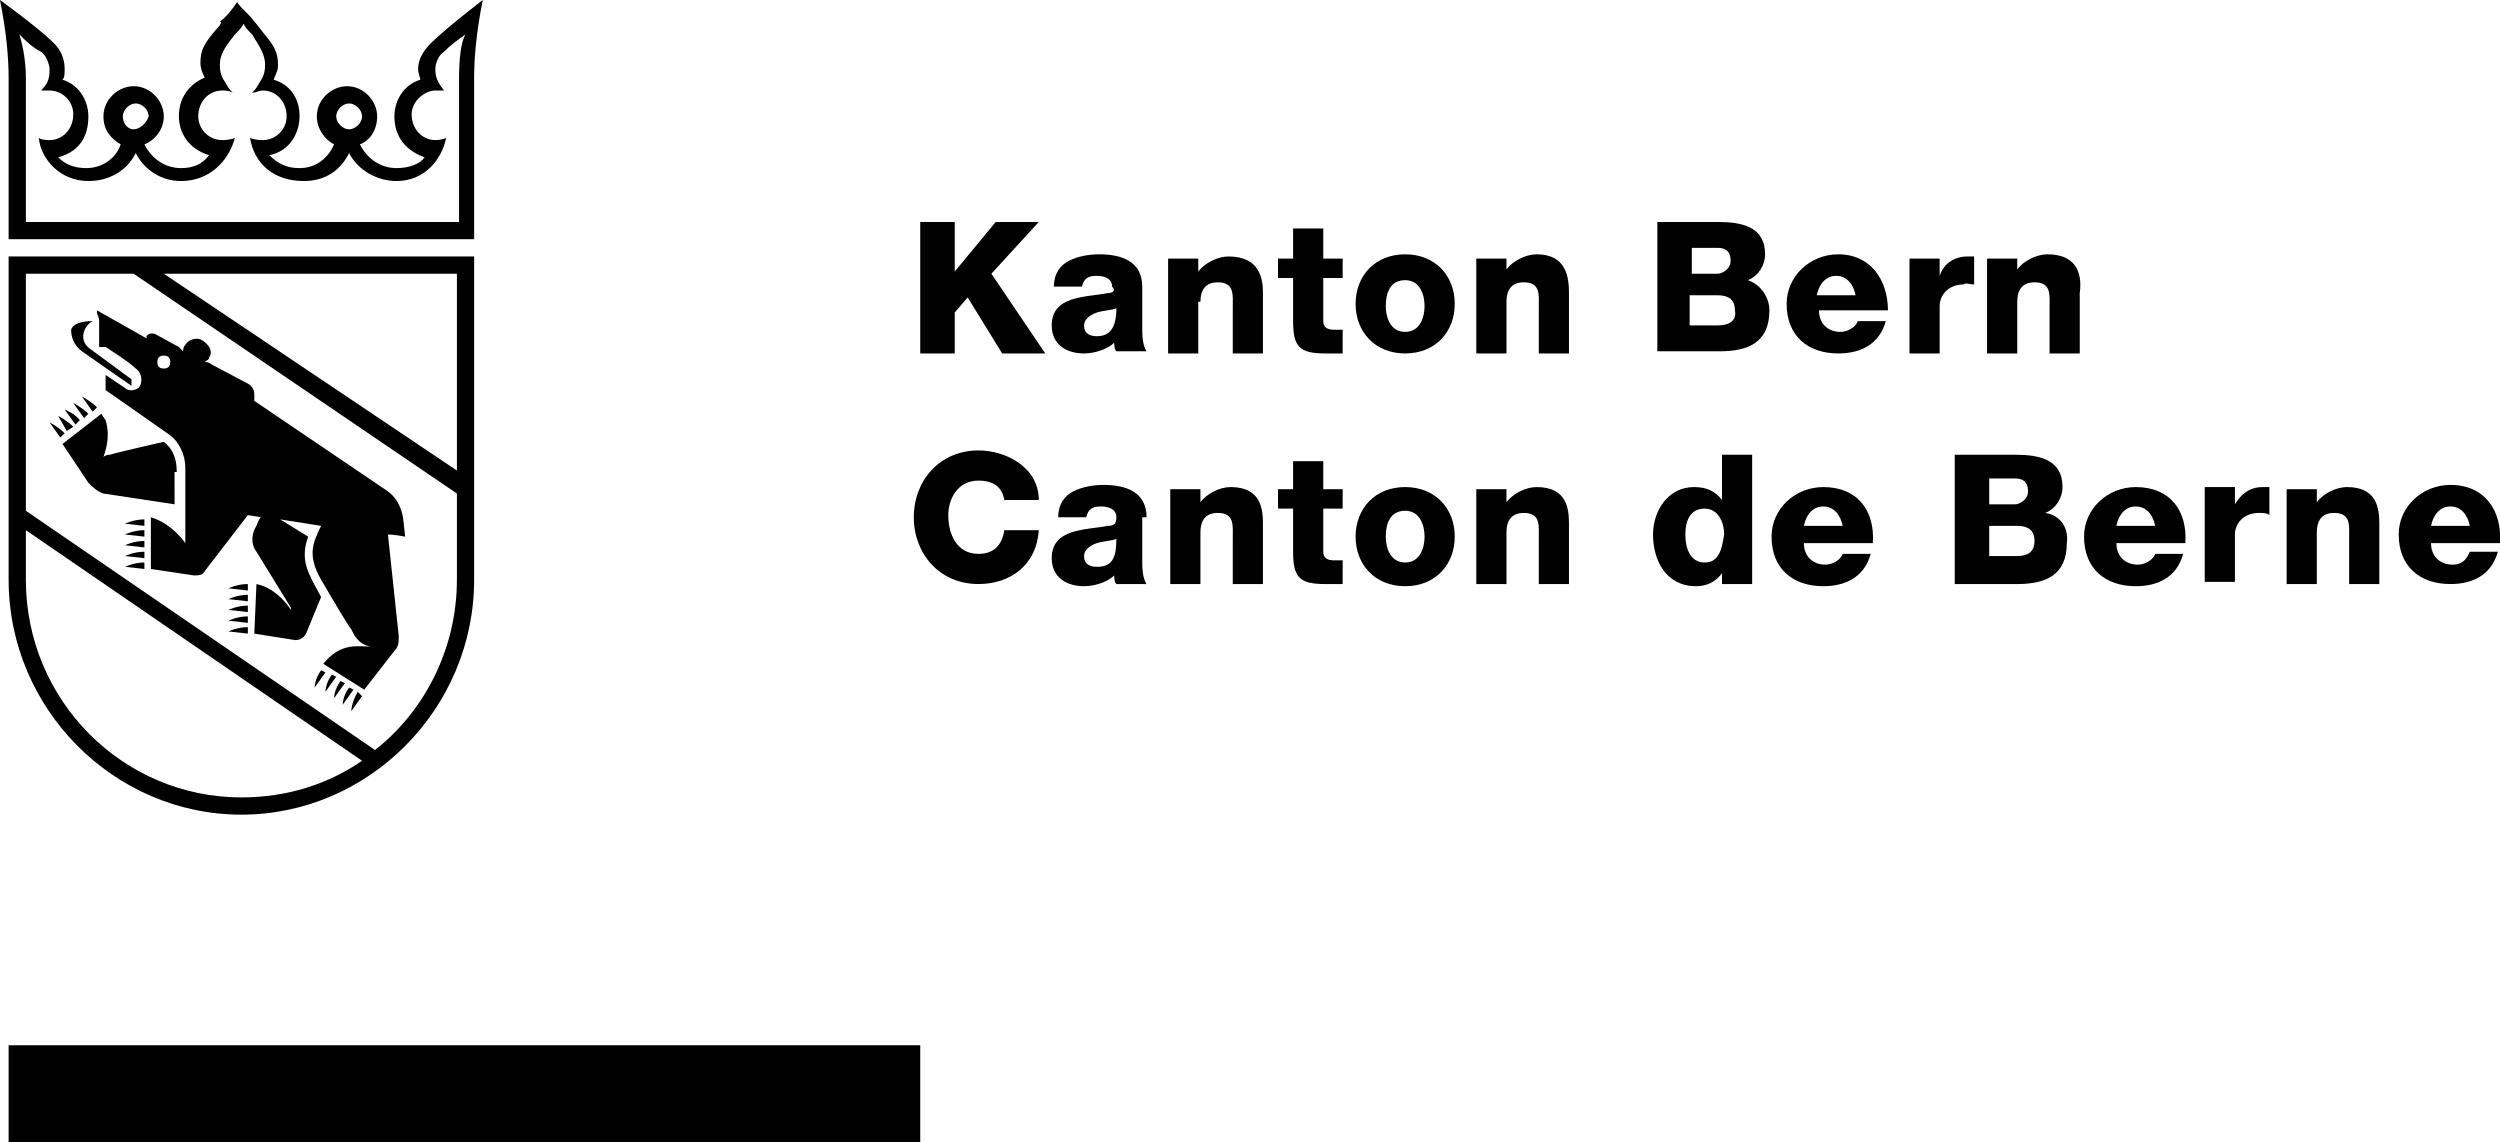 <?xml version="1.0" encoding="utf-8"?>
<!-- Generator: Adobe Illustrator 25.2.0, SVG Export Plug-In . SVG Version: 6.00 Build 0)  -->
<svg version="1.1" id="Ebene_1" xmlns="http://www.w3.org/2000/svg" xmlns:xlink="http://www.w3.org/1999/xlink" x="0px" y="0px"
	 viewBox="0 0 116 53" style="enable-background:new 0 0 116 53;" xml:space="preserve">
<g>
	<rect x="0.4" y="48.5" width="42.3" height="4.5"/>
	<path d="M4.9,16.1c0.3,0.2,1.1,0.7,1.4,1c0.3,0.2,0.3,0.6,0.2,0.8C6.4,18.1,6,18.2,5.8,18c-0.3-0.2-0.9-0.6-0.9-0.6v0.7l3,2.1
		c0.4,0.3,0.7,0.9,0.7,1.5v2.6l0,0.9c0,0-0.6-0.9-1.6-1.2L7,26.4l2,0.3c0.2,0,0.4,0,0.5-0.2l2-2.6l0.6,0.1c0,0-0.1,0.1-0.2,0.4
		c-0.2,0.3-0.3,0.8,0,1.2l1.6,2.6v0.1c0,0-0.6-1-1.6-1.2l-0.1,2.3l1.9,0.3c0.2,0,0.4-0.1,0.5-0.3l0.7-1.7c-0.6-1.1-1-1.7-0.6-2.8
		l-1.3-0.8l1.9,0.3c0,0,0,0-0.1,0.2c-0.2,0.5-0.6,1.1,0.1,2.3c0.7,1.2,1.3,2.2,1.4,2.3c0.1,0.2,0.3,0.7,0.9,0.8
		c-0.6,0-1.4-0.2-2.2,0.8l1.9,1.2l1.4-1.8c0.2-0.2,0.2-0.4,0.2-0.7l-0.5-4.7c0,0,0.3,0,0.8,0.1l-0.1-0.9c-0.1-0.5-0.3-0.9-0.7-1.2
		l-6.2-4.2c0,0,0-0.1,0-0.3c0-0.2-0.1-0.4-0.3-0.5l-1.7-0.9c-0.1-0.1-0.2-0.1-0.3-0.1c0.1-0.1,0.2-0.1,0.2-0.2
		c0.2-0.3,0-0.6-0.3-0.8c-0.3-0.2-0.7,0-0.8,0.2c-0.1,0.1-0.1,0.2-0.1,0.3c0,0-0.1-0.1-0.2-0.2l-1.1-0.6c-0.3-0.1-0.4,0.1-0.4,0.1
		c0,0,0,0.1,0,0.1l-2.3-1.3c0,0,0,0,0,0.1c0,0.1,0.1,0.2,0.1,0.4V16.1 M7.6,16.5c0.2,0,0.3,0.1,0.3,0.3c0,0.2-0.1,0.3-0.3,0.3
		s-0.3-0.1-0.3-0.3C7.3,16.6,7.4,16.5,7.6,16.5z"/>
	<path d="M3.8,16.3c0.7,0.5,2.3,1.6,2.3,1.6l0-0.3l-1.9-1.4c-0.6-0.4-0.3-1.1,0.1-1.3c-0.5,0-0.9,0.1-1,0.4
		C3.3,15.6,3.4,16,3.8,16.3"/>
	<path d="M8.2,21.9c0-0.5-0.1-1-0.6-1.4c0,0-2.2,0.5-2.5,0.6c-0.2,0-0.3,0.1-0.3,0.1c0.3-0.8,0.2-1.4,0.1-1.7
		c-0.2-0.3-0.2-0.3-0.2-0.3l-1.8,1.4l1.2,1.8c0.2,0.2,0.4,0.4,0.7,0.5l3.3,0.5V21.9"/>
	<path d="M3,20.1c-0.3-0.3-0.7-0.5-0.7-0.5l0.5,0.7L3,20.1"/>
	<path d="M3.4,19.8c-0.3-0.3-0.7-0.5-0.7-0.5L3.1,20L3.4,19.8"/>
	<path d="M3.7,19.5C3.5,19.2,3,19,3,19l0.5,0.7L3.7,19.5"/>
	<path d="M3.9,19.4l0.2-0.2c-0.3-0.3-0.7-0.5-0.7-0.5L3.9,19.4"/>
	<path d="M4.5,18.9c-0.3-0.3-0.7-0.5-0.7-0.5l0.5,0.7L4.5,18.9"/>
	<path d="M6.7,24.4l0-0.3c-0.5,0-0.9,0.2-0.9,0.2L6.7,24.4"/>
	<path d="M6.7,24.9l0-0.3c-0.5,0-0.9,0.2-0.9,0.2L6.7,24.9"/>
	<path d="M6.7,25.4l0-0.3c-0.5,0-0.9,0.2-0.9,0.2L6.7,25.4"/>
	<path d="M6.7,25.9l0-0.3c-0.5,0-0.9,0.2-0.9,0.2L6.7,25.9"/>
	<path d="M6.7,26.4l0-0.3c-0.5,0-0.9,0.2-0.9,0.2L6.7,26.4"/>
	<path d="M11.5,27.4l0-0.3c-0.5,0-0.9,0.2-0.9,0.2L11.5,27.4"/>
	<path d="M11.5,27.9l0-0.3c-0.5,0-0.9,0.2-0.9,0.2L11.5,27.9"/>
	<path d="M11.5,28.4l0-0.3c-0.5,0-0.9,0.2-0.9,0.2L11.5,28.4"/>
	<path d="M11.5,28.9l0-0.3c-0.5,0-0.9,0.2-0.9,0.2L11.5,28.9"/>
	<path d="M11.5,29.4l0-0.3c-0.5,0-0.9,0.2-0.9,0.2L11.5,29.4"/>
	<path d="M14.9,31.1c-0.3,0.4-0.3,0.8-0.3,0.8l0.5-0.7L14.9,31.1"/>
	<path d="M15.4,31.3c-0.3,0.4-0.3,0.8-0.3,0.8l0.5-0.7L15.4,31.3"/>
	<path d="M15.8,31.6c-0.3,0.4-0.3,0.8-0.3,0.8l0.5-0.7L15.8,31.6"/>
	<path d="M16.2,31.9c-0.3,0.4-0.3,0.8-0.3,0.8l0.5-0.7L16.2,31.9"/>
	<path d="M16.3,33l0.5-0.7l-0.2-0.2C16.3,32.6,16.3,33,16.3,33"/>
	<path d="M0.4,26.9c0,6,4.9,10.9,10.8,10.9S22,32.9,22,26.9v-15H0.4V26.9 M1.2,26.9v-2.3l15.6,10.7c-1.6,1.1-3.5,1.7-5.6,1.7
		C5.7,37,1.2,32.5,1.2,26.9z M21.3,21.9L7.6,12.7h13.6V21.9z M6.2,12.7l15,10.2v4c0,3.2-1.5,6.1-3.8,7.9L1.2,23.7v-11H6.2z"/>
	<path d="M20,2c-0.3,0.3-0.6,0.7-0.6,1.2c0,0.2,0.1,0.4,0.1,0.5c-0.7,0.2-1.2,0.9-1.2,1.7c0,0.7,0.3,1.5,1.4,1.9
		c-0.2,0.3-0.7,0.5-1.3,0.5c-0.8,0-1.4-0.5-1.7-1.1c0.5-0.2,0.8-0.7,0.8-1.3c0-0.7-0.6-1.4-1.4-1.4c-0.7,0-1.4,0.6-1.4,1.4
		c0,0.6,0.4,1.1,0.8,1.3c-0.3,0.7-0.9,1.1-1.6,1.1c-0.6,0-1-0.2-1.4-0.6c1-0.2,1.4-1.1,1.4-1.8c0-0.9-0.5-1.5-1.2-1.7
		c0.1-0.3,0.2-0.4,0.2-0.7c0-0.6-0.2-0.9-0.7-1.5c0,0-0.3-0.4-0.4-0.5c-0.2-0.3-0.6-0.6-0.8-0.9c-0.2,0.3-0.5,0.7-0.8,0.9
		C10.4,1,10,1.4,10,1.4C9.5,2,9.3,2.3,9.3,2.9c0,0.3,0.1,0.5,0.2,0.7C8.8,3.9,8.3,4.5,8.3,5.4c0,0.7,0.4,1.5,1.4,1.8
		C9.4,7.6,9,7.8,8.4,7.8C7.6,7.8,7,7.3,6.7,6.7C7.2,6.5,7.6,6,7.6,5.4c0-0.7-0.6-1.4-1.4-1.4c-0.7,0-1.4,0.6-1.4,1.4
		c0,0.6,0.3,1,0.8,1.3C5.4,7.3,4.8,7.8,4,7.8c-0.6,0-1-0.2-1.3-0.5c1.1-0.3,1.4-1.1,1.4-1.9c0-0.8-0.5-1.5-1.2-1.7
		C3,3.6,3,3.4,3,3.2C3,2.7,2.8,2.3,2.5,2C1.8,1.3,0,0,0,0c0.3,1.5,0.4,2.7,0.4,3.6v7.5H22V3.6c0-0.9,0.1-2.1,0.4-3.6
		C22.4,0,20.7,1.3,20,2 M15.6,5.4c0-0.3,0.3-0.6,0.6-0.6c0.3,0,0.6,0.3,0.6,0.6c0,0.3-0.3,0.6-0.6,0.6C15.9,6,15.6,5.7,15.6,5.4z
		 M5.7,5.4c0-0.3,0.3-0.6,0.6-0.6c0.3,0,0.6,0.3,0.6,0.6C6.8,5.7,6.5,6,6.2,6C5.9,6,5.7,5.7,5.7,5.4z M21.3,3.6v6.7H1.2V3.6
		c0-0.9-0.2-1.7-0.3-2c0.3,0.3,0.6,0.6,1,0.8c0.3,0.2,0.4,0.7,0.4,0.8c0,0.5-0.1,0.7-0.4,1c0,0,0.1,0,0.4,0c0.6,0,1.1,0.5,1.1,1.1
		c0,0.7-0.5,1.2-1.1,1.2c-0.4,0-0.5-0.1-0.5-0.1c0.1,1,1,2,2.3,2c1,0,1.8-0.5,2.2-1.3c0.4,0.8,1.2,1.3,2.1,1.3c1.3,0,2.2-0.9,2.5-2
		c0,0-0.2,0.1-0.6,0.1c-0.6,0-1.1-0.5-1.1-1.1c0-0.7,0.5-1.2,1.1-1.2c0.2,0,0.3,0,0.5,0.1c-0.1-0.1-0.2-0.2-0.3-0.4
		c-0.2-0.3-0.3-0.5-0.3-0.9c0-0.5,0.3-0.9,0.7-1.4c0.2-0.2,0.3-0.3,0.4-0.5c0.1,0.2,0.2,0.3,0.4,0.5C12,2.1,12.3,2.5,12.3,3
		c0,0.4-0.1,0.6-0.3,0.9c-0.1,0.2-0.2,0.3-0.3,0.4c0.2,0,0.3-0.1,0.5-0.1c0.6,0,1.1,0.5,1.1,1.2c0,0.6-0.5,1.1-1.1,1.1
		c-0.4,0-0.6-0.1-0.6-0.1c0.2,1.2,1.1,2,2.5,2c1,0,1.7-0.5,2.1-1.3c0.4,0.8,1.3,1.3,2.2,1.3c1.3,0,2.1-1,2.3-2c0,0-0.2,0.1-0.5,0.1
		c-0.6,0-1.1-0.5-1.1-1.2c0-0.6,0.6-1.1,1.1-1.1c0.3,0,0.4,0,0.4,0c-0.3-0.4-0.4-0.6-0.4-1c0-0.2,0.1-0.6,0.4-0.8
		c0.3-0.3,0.7-0.6,1-0.8C21.4,1.9,21.3,2.7,21.3,3.6z"/>
	<polyline points="48.2,10.3 46.2,10.3 44.3,12.6 44.3,10.3 42.7,10.3 42.7,16.4 44.3,16.4 44.3,14.5 44.9,13.8 46.5,16.4 
		48.5,16.4 46,12.7 48.2,10.3 	"/>
	<path d="M51.4,13.6c-1,0.2-2.6,0.1-2.6,1.5c0,0.9,0.7,1.3,1.5,1.3c0.5,0,1.1-0.2,1.4-0.5c0,0.1,0,0.3,0.1,0.4h1.4
		c-0.2-0.3-0.2-0.8-0.2-1.1v-1.9c0-1.2-1-1.5-2-1.5c-0.5,0-1,0.1-1.4,0.3c-0.4,0.2-0.7,0.6-0.7,1.2h1.3c0.1-0.4,0.3-0.5,0.7-0.5
		c0.3,0,0.7,0.1,0.7,0.5C51.8,13.5,51.6,13.6,51.4,13.6 M50.9,15.6c-0.3,0-0.6-0.1-0.6-0.5c0-0.3,0.3-0.5,0.6-0.6
		c0.3-0.1,0.7-0.1,0.9-0.2C51.8,15.2,51.5,15.6,50.9,15.6z"/>
	<path d="M55.7,14c0-0.5,0.2-0.9,0.8-0.9c0.8,0,0.7,0.6,0.7,1.2v2.1h1.4v-2.8c0-0.6-0.1-1.7-1.6-1.7c-0.5,0-1.1,0.3-1.4,0.7h0V12
		h-1.4v4.4h1.4V14"/>
	<path d="M61.5,10.6H60V12h-0.7v0.9H60v2c0,1.2,0.3,1.5,1.5,1.5c0.3,0,0.5,0,0.8,0v-1.1c-0.1,0-0.3,0-0.4,0c-0.3,0-0.5-0.1-0.5-0.4
		v-2h0.9V12h-0.9V10.6"/>
	<path d="M65.2,11.8c-1.4,0-2.3,1-2.3,2.3s0.9,2.3,2.3,2.3c1.4,0,2.3-1,2.3-2.3S66.6,11.8,65.2,11.8 M65.2,15.4
		c-0.7,0-0.9-0.7-0.9-1.2c0-0.6,0.2-1.2,0.9-1.2c0.7,0,0.9,0.7,0.9,1.2C66.1,14.7,65.9,15.4,65.2,15.4z"/>
	<path d="M71.3,11.8c-0.5,0-1.1,0.3-1.4,0.7h0V12h-1.4v4.4h1.4V14c0-0.5,0.2-0.9,0.8-0.9c0.8,0,0.7,0.6,0.7,1.2v2.1h1.4v-2.8
		C72.8,12.9,72.7,11.8,71.3,11.8"/>
	<path d="M81.1,13c0.5-0.2,0.8-0.7,0.8-1.2c0-1.3-1.1-1.5-2.2-1.5h-2.8v6h2.9c1.3,0,2.3-0.4,2.3-1.9C82.1,13.8,81.7,13.2,81.1,13
		 M78.5,11.5h1.2c0.3,0,0.6,0.1,0.6,0.6c0,0.4-0.4,0.6-0.6,0.6h-1.2V11.5z M79.7,15.1h-1.3v-1.4h1.3c0.5,0,0.8,0.2,0.8,0.7
		C80.6,14.9,80.2,15.1,79.7,15.1z"/>
	<path d="M85.3,11.8c-1.3,0-2.4,1-2.4,2.3c0,1.5,1,2.3,2.4,2.3c1,0,1.9-0.4,2.2-1.5h-1.3c-0.1,0.3-0.5,0.5-0.8,0.5c-0.6,0-1-0.4-1-1
		h3.2C87.6,13,86.8,11.8,85.3,11.8 M84.3,13.7c0.1-0.5,0.4-0.9,0.9-0.9c0.5,0,0.8,0.4,0.9,0.9H84.3z"/>
	<path d="M91.6,13.2v-1.3c-0.1,0-0.2,0-0.3,0c-0.6,0-1.1,0.3-1.3,0.9h0V12h-1.4v4.4h1.4v-2.2c0-0.5,0.4-1,1.1-1
		C91.2,13.1,91.4,13.2,91.6,13.2"/>
	<path d="M95,11.8c-0.5,0-1.1,0.3-1.4,0.7h0V12h-1.4v4.4h1.4V14c0-0.5,0.2-0.9,0.8-0.9c0.8,0,0.7,0.6,0.7,1.2v2.1h1.4v-2.8
		C96.6,12.9,96.5,11.8,95,11.8"/>
	<path d="M45.4,22.3c0.7,0,1.1,0.3,1.2,0.9h1.6c0-1.5-1.5-2.3-2.8-2.3c-1.8,0-3,1.4-3,3.1s1.2,3.1,3,3.1c1.5,0,2.7-0.9,2.8-2.5h-1.6
		c-0.1,0.7-0.5,1.1-1.2,1.1c-1,0-1.4-0.9-1.4-1.8C44,23.2,44.4,22.3,45.4,22.3"/>
	<path d="M53.2,24c0-1.2-1-1.5-2-1.5c-0.5,0-1,0.1-1.4,0.3c-0.4,0.2-0.7,0.6-0.7,1.2h1.3c0.1-0.4,0.3-0.5,0.7-0.5
		c0.3,0,0.7,0.1,0.7,0.5c0,0.3-0.1,0.4-0.4,0.4c-1,0.2-2.6,0.1-2.6,1.5c0,0.9,0.7,1.3,1.5,1.3c0.5,0,1.1-0.2,1.4-0.5
		c0,0.1,0,0.3,0.1,0.4h1.4c-0.2-0.3-0.2-0.8-0.2-1.1V24 M50.9,26.3c-0.3,0-0.6-0.1-0.6-0.5c0-0.3,0.3-0.5,0.6-0.6
		c0.3-0.1,0.7-0.1,0.9-0.2C51.8,25.9,51.6,26.3,50.9,26.3z"/>
	<path d="M57.1,22.6c-0.5,0-1.1,0.3-1.4,0.7h0v-0.6h-1.4v4.4h1.4v-2.4c0-0.5,0.2-0.9,0.8-0.9c0.8,0,0.7,0.6,0.7,1.2v2.1h1.4v-2.8
		C58.6,23.6,58.5,22.6,57.1,22.6"/>
	<path d="M61.5,21.4H60v1.3h-0.7v0.9H60v2c0,1.2,0.3,1.5,1.5,1.5c0.3,0,0.5,0,0.8,0V26c-0.1,0-0.3,0-0.4,0c-0.3,0-0.5-0.1-0.5-0.4
		v-2h0.9v-0.9h-0.9V21.4"/>
	<path d="M65.2,22.6c-1.4,0-2.3,1-2.3,2.3c0,1.3,0.9,2.3,2.3,2.3c1.4,0,2.3-1,2.3-2.3C67.5,23.6,66.6,22.6,65.2,22.6 M65.2,26.1
		c-0.7,0-0.9-0.7-0.9-1.2c0-0.6,0.2-1.2,0.9-1.2c0.7,0,0.9,0.7,0.9,1.2C66.1,25.4,65.9,26.1,65.2,26.1z"/>
	<path d="M71.3,22.6c-0.5,0-1.1,0.3-1.4,0.7h0v-0.6h-1.4v4.4h1.4v-2.4c0-0.5,0.2-0.9,0.8-0.9c0.8,0,0.7,0.6,0.7,1.2v2.1h1.4v-2.8
		C72.8,23.6,72.7,22.6,71.3,22.6"/>
	<path d="M79.9,23.2L79.9,23.2c-0.3-0.4-0.7-0.6-1.3-0.6c-1.2,0-1.9,1.1-1.9,2.2c0,1.2,0.6,2.4,2,2.4c0.5,0,0.9-0.2,1.2-0.6h0v0.5
		h1.4v-6h-1.4V23.2 M79.1,26.1c-0.7,0-0.9-0.7-0.9-1.3c0-0.6,0.2-1.2,0.9-1.2c0.6,0,0.9,0.6,0.9,1.2C79.9,25.4,79.8,26.1,79.1,26.1z
		"/>
	<path d="M84.6,22.6c-1.3,0-2.4,1-2.4,2.3c0,1.5,1,2.3,2.4,2.3c1,0,1.9-0.4,2.2-1.5h-1.3c-0.1,0.3-0.5,0.5-0.8,0.5c-0.6,0-1-0.4-1-1
		h3.2C87,23.7,86.2,22.6,84.6,22.6 M83.7,24.4c0.1-0.5,0.4-0.9,0.9-0.9c0.5,0,0.8,0.4,0.9,0.9H83.7z"/>
	<path d="M94.9,23.8c0.5-0.2,0.8-0.7,0.8-1.2c0-1.3-1.1-1.5-2.2-1.5h-2.8v6h2.9c1.3,0,2.3-0.4,2.3-1.9C96,24.5,95.6,23.9,94.9,23.8
		 M92.3,22.2h1.2c0.3,0,0.6,0.1,0.6,0.6c0,0.4-0.4,0.6-0.6,0.6h-1.2V22.2z M93.6,25.8h-1.3v-1.4h1.3c0.5,0,0.8,0.2,0.8,0.7
		C94.4,25.6,94.1,25.8,93.6,25.8z"/>
	<path d="M99.1,22.6c-1.3,0-2.4,1-2.4,2.3c0,1.5,1,2.3,2.4,2.3c1,0,1.9-0.4,2.2-1.5H100c-0.1,0.3-0.5,0.5-0.8,0.5c-0.6,0-1-0.4-1-1
		h3.2C101.5,23.7,100.7,22.6,99.1,22.6 M98.2,24.4c0.1-0.5,0.4-0.9,0.9-0.9c0.5,0,0.8,0.4,0.9,0.9H98.2z"/>
	<path d="M103.7,23.4L103.7,23.4l0-0.8h-1.4v4.4h1.4v-2.2c0-0.5,0.4-1,1.1-1c0.2,0,0.4,0,0.5,0.1v-1.3c-0.1,0-0.2,0-0.3,0
		C104.4,22.6,104,22.9,103.7,23.4"/>
	<path d="M108.9,22.6c-0.5,0-1.1,0.3-1.4,0.7h0v-0.6h-1.4v4.4h1.4v-2.4c0-0.5,0.2-0.9,0.8-0.9c0.8,0,0.7,0.6,0.7,1.2v2.1h1.4v-2.8
		C110.4,23.6,110.3,22.6,108.9,22.6"/>
	<path d="M113.8,26.2c-0.6,0-1-0.4-1-1h3.2c0.1-1.5-0.7-2.7-2.3-2.7c-1.3,0-2.4,1-2.4,2.3c0,1.5,1,2.3,2.4,2.3c1,0,1.9-0.4,2.2-1.5
		h-1.3C114.4,26.1,114.1,26.2,113.8,26.2 M113.7,23.5c0.5,0,0.8,0.4,0.9,0.9h-1.8C112.9,23.9,113.2,23.5,113.7,23.5z"/>
</g>
</svg>
